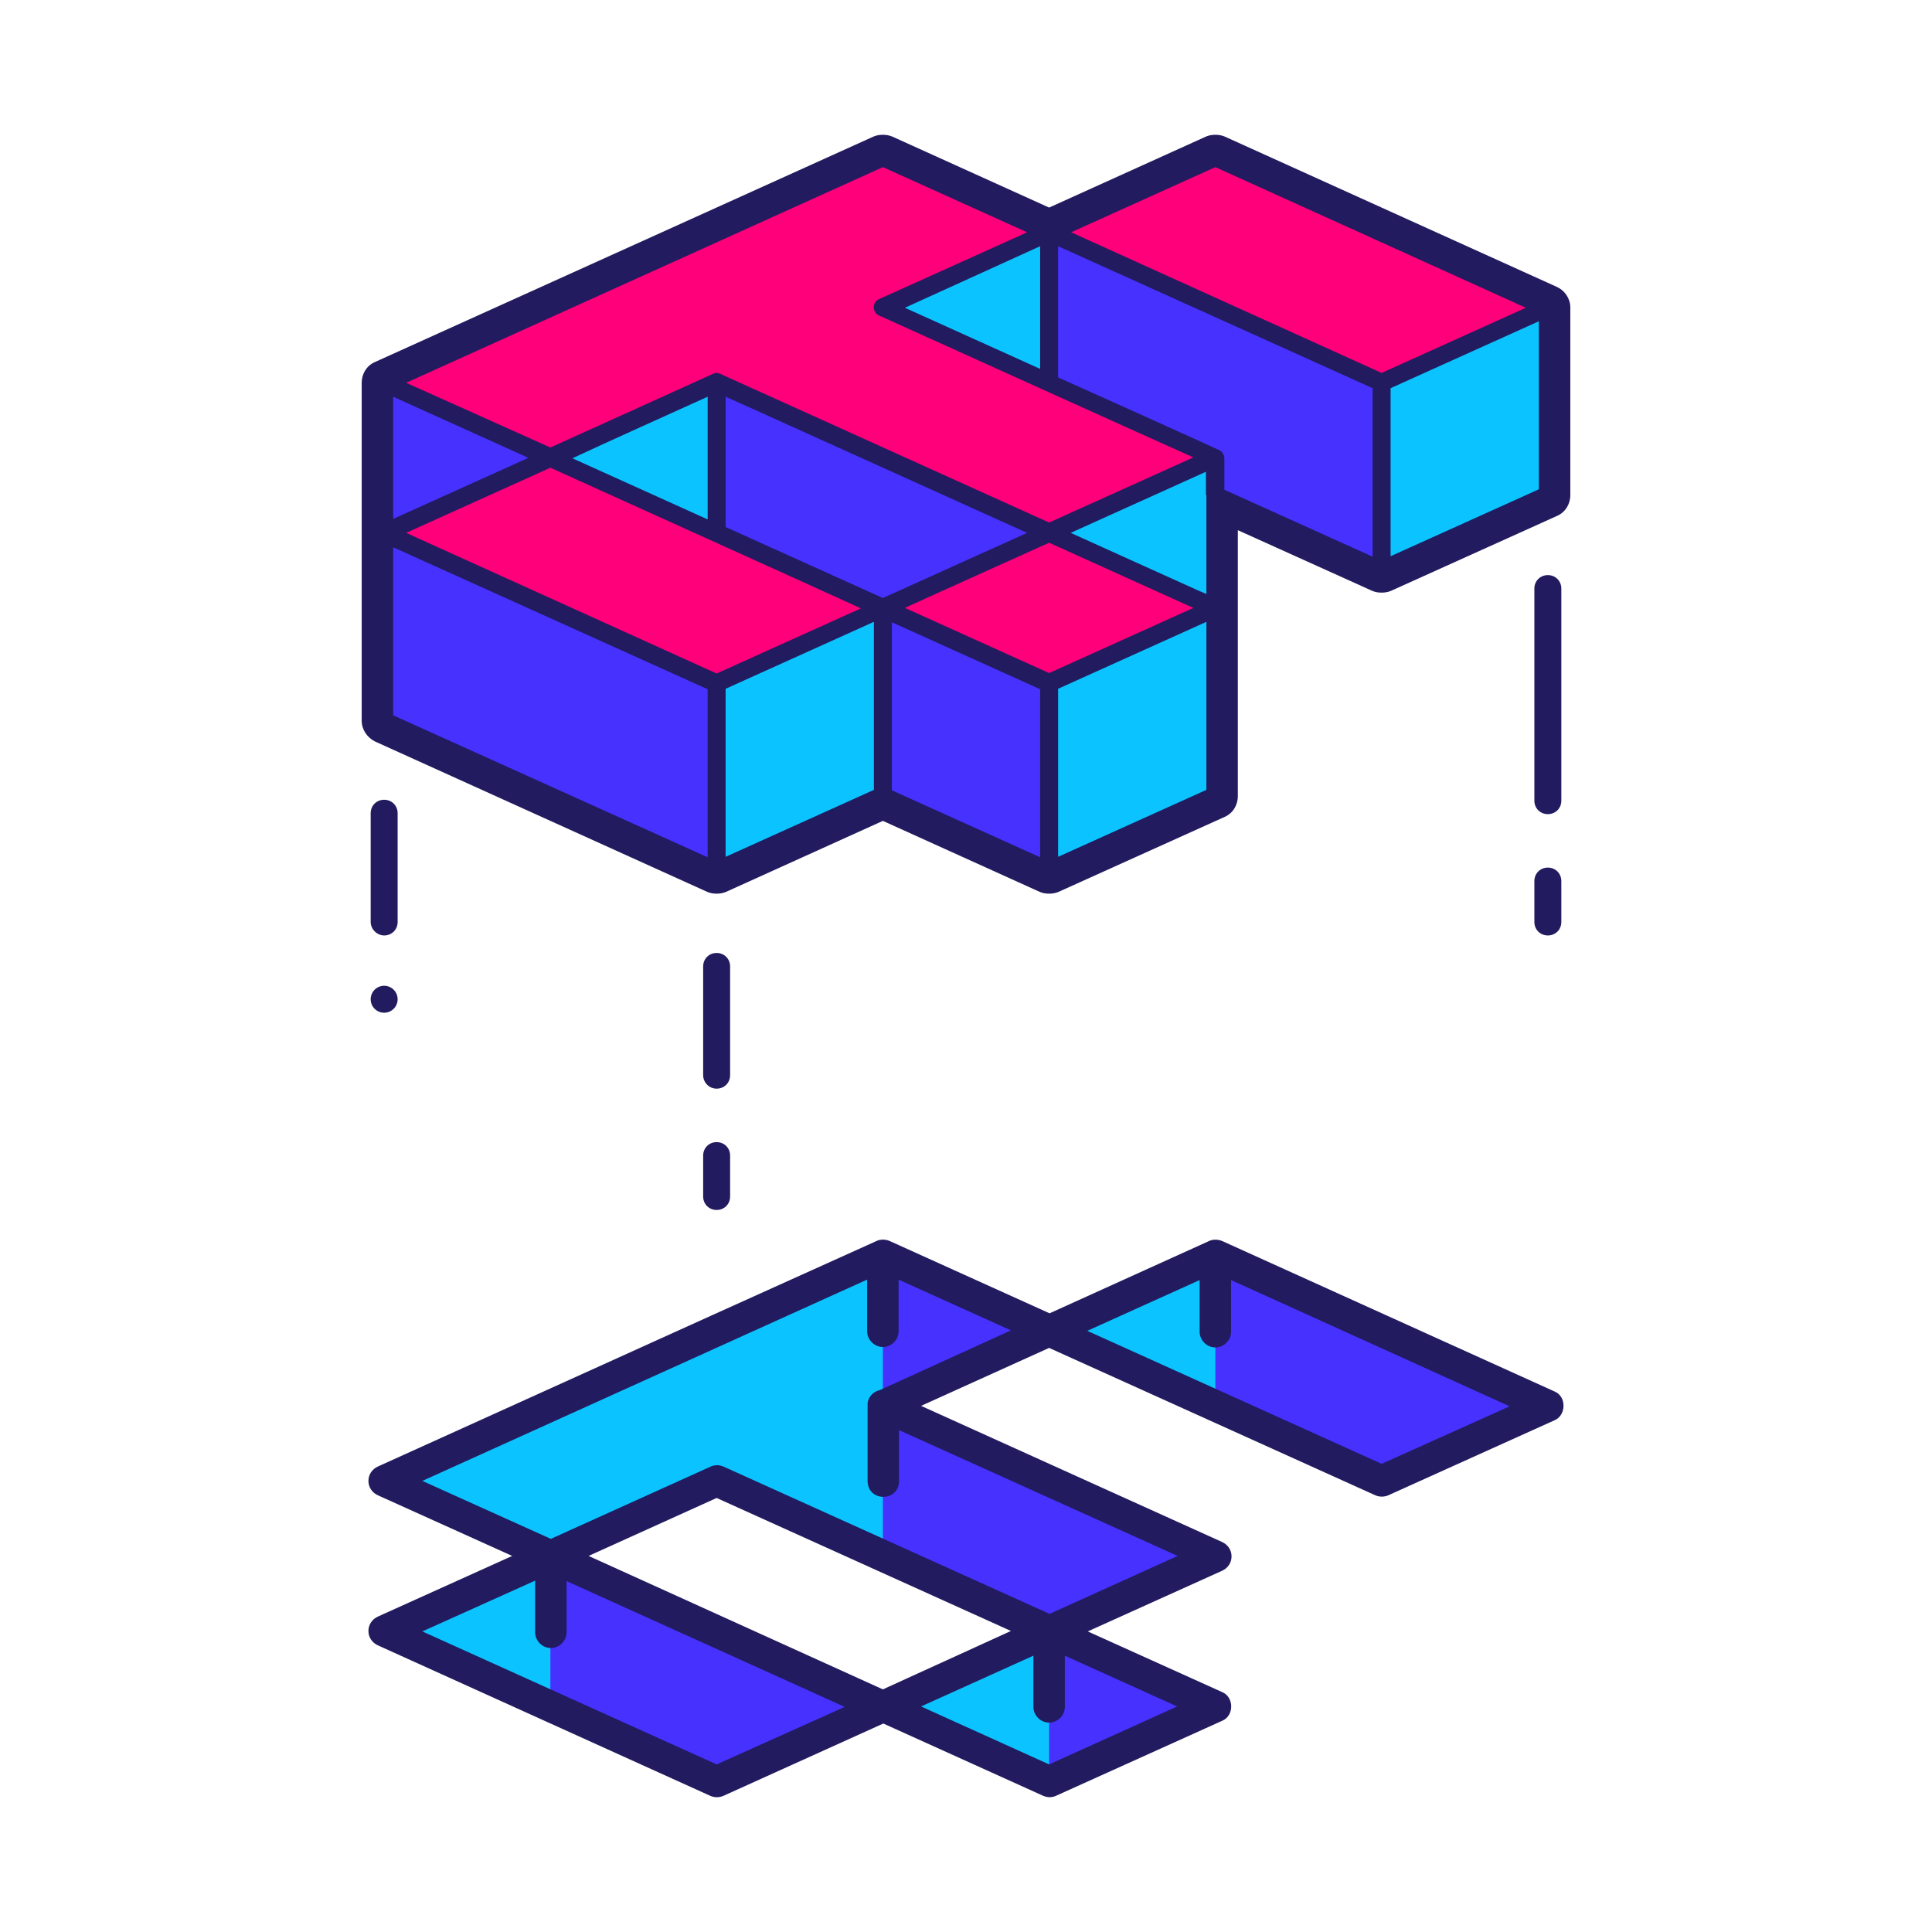 <?xml version="1.0" encoding="UTF-8"?> <svg xmlns="http://www.w3.org/2000/svg" width="512" height="512" viewBox="0 0 512 512" fill="none"> <path d="M101.805 391.978L145.861 411.862L189.916 391.978L278.028 431.747L322.084 411.862L233.972 371.974L278.028 352.089L233.972 332.205L101.805 391.978ZM145.861 411.862L101.805 431.747L189.916 471.635L233.972 451.632L145.861 411.862ZM278.028 471.635L322.084 451.632L278.028 431.747L233.972 451.632L278.028 471.635ZM322.084 332.205L278.028 352.089L366.14 391.978L410.195 371.974L322.084 332.205Z" fill="#0BC4FF"></path> <path d="M233.973 332.205V372.093L278.029 352.208L233.973 332.205ZM145.861 411.862V451.751L189.917 471.635L233.973 451.751L145.861 411.862ZM278.029 471.635L322.085 451.751L278.029 431.866V471.635ZM233.973 372.093V411.862L278.029 431.866L322.085 411.862L233.973 372.093ZM322.085 332.205V372.093L366.14 391.978L410.196 372.093L322.085 332.205Z" fill="#4631FF"></path> <path d="M233.973 81.444L278.029 101.447V61.559L233.973 81.444ZM278.029 141.217L322.085 161.101V121.332L278.029 141.217ZM145.861 121.332L189.917 141.217V101.447L145.861 121.332Z" fill="#0BC4FF"></path> <path d="M278.029 181.105V230.876L322.084 210.873V161.102L278.029 181.105ZM366.14 101.448V151.1L410.196 131.215V81.444L366.14 101.448ZM189.917 181.105V230.876L233.973 210.873V161.102L189.917 181.105Z" fill="#0BC4FF"></path> <path d="M189.916 101.447V141.217L233.972 161.101L278.028 141.217L189.916 101.447ZM101.805 101.447V141.217L145.86 121.332L101.805 101.447ZM233.972 161.101V210.873L278.028 230.876V181.105L233.972 161.101ZM278.028 61.559V101.447L322.084 121.332V131.215L366.14 151.1V101.447L278.028 61.559ZM145.86 161.101L101.805 141.217V190.988L145.86 210.873L189.916 230.876V181.105L145.86 161.101Z" fill="#4631FF"></path> <path d="M101.805 101.447L145.861 121.332L189.916 101.447L278.028 141.217L322.084 121.332L233.972 81.444L278.028 61.559L233.972 41.674L101.805 101.447ZM145.861 121.332L101.805 141.217L189.916 181.105L233.972 161.101L145.861 121.332Z" fill="#FF007A"></path> <path d="M278.028 181.105L322.084 161.101L278.028 141.217L233.973 161.101L278.028 181.105ZM322.084 41.674L278.028 61.559L366.14 101.447L410.196 81.444L322.084 41.674Z" fill="#FF007A"></path> <path d="M411.982 368.759L323.87 328.871C322.68 328.394 321.251 328.394 320.179 328.99L278.147 348.041L235.759 328.871C235.163 328.632 234.568 328.513 233.973 328.513C233.377 328.513 232.782 328.632 232.306 328.871L188.25 348.755L100.138 388.644C98.59 389.358 97.638 390.787 97.638 392.454C97.638 394.121 98.59 395.55 100.138 396.264L135.74 412.338L100.138 428.413C98.59 429.127 97.638 430.556 97.638 432.223C97.638 433.89 98.59 435.319 100.138 436.033L188.25 475.922C189.321 476.398 190.631 476.398 191.703 475.922L234.092 456.752L276.48 475.922C277.076 476.16 277.671 476.279 278.147 476.279C278.624 476.279 279.338 476.16 279.814 475.922L323.87 456.037C327.085 454.727 327.085 449.726 323.87 448.417L288.268 432.342L323.87 416.268C325.418 415.553 326.371 414.125 326.371 412.458C326.371 410.791 325.418 409.362 323.87 408.647L244.094 372.569L278.028 357.209L364.473 396.264C365.545 396.74 366.854 396.74 367.926 396.264L411.982 376.379C415.078 375.07 415.197 370.069 411.982 368.759ZM189.917 467.587L111.926 432.342L141.813 418.887V432.58C141.813 434.843 143.718 436.748 145.98 436.748C148.242 436.748 150.147 434.843 150.147 432.58V419.006L223.852 452.346L189.917 467.587ZM233.973 447.702L155.982 412.338L189.917 396.978L267.907 432.223L233.973 447.702ZM311.963 452.227L278.028 467.587L244.094 452.227L273.861 438.772V452.346C273.861 454.608 275.766 456.513 278.028 456.513C280.291 456.513 282.196 454.608 282.196 452.346V438.772L311.963 452.227ZM233.139 368.402C231.472 368.759 230.043 370.188 229.924 371.974V392.573C230.043 398.05 238.14 398.05 238.259 392.573V378.999L312.082 412.338L278.147 427.698L191.703 388.644C191.107 388.405 190.512 388.286 190.036 388.286C189.56 388.286 188.845 388.405 188.369 388.644L145.98 407.814L111.926 392.454L229.805 339.111V352.804C229.805 355.066 231.71 356.971 233.973 356.971C236.235 356.971 238.14 355.066 238.14 352.804V339.111L267.907 352.565L233.139 368.402ZM366.14 387.929L288.149 352.685L317.917 339.23V352.923C317.917 355.185 319.822 357.09 322.084 357.09C324.347 357.09 326.252 355.185 326.252 352.923V339.23L400.075 372.688L366.14 387.929ZM101.805 247.903C103.829 247.903 105.377 246.355 105.377 244.331V215.516C105.377 213.492 103.829 211.944 101.805 211.944C99.781 211.944 98.233 213.492 98.233 215.516V244.331C98.233 246.236 99.9 247.903 101.805 247.903ZM189.917 288.506C191.941 288.506 193.489 286.958 193.489 284.934V256.119C193.489 254.095 191.941 252.547 189.917 252.547C187.893 252.547 186.345 254.095 186.345 256.119V284.934C186.345 286.839 187.893 288.506 189.917 288.506ZM186.345 317.083C186.345 319.107 187.893 320.655 189.917 320.655C191.941 320.655 193.489 319.107 193.489 317.083V306.247C193.489 304.223 191.941 302.675 189.917 302.675C187.893 302.675 186.345 304.223 186.345 306.247V317.083ZM410.196 215.754C412.22 215.754 413.768 214.206 413.768 212.182V155.981C413.768 153.957 412.22 152.409 410.196 152.409C408.172 152.409 406.624 153.957 406.624 155.981V212.182C406.624 214.206 408.172 215.754 410.196 215.754ZM406.624 244.331C406.624 246.355 408.172 247.903 410.196 247.903C412.22 247.903 413.768 246.355 413.768 244.331V233.496C413.768 231.472 412.22 229.924 410.196 229.924C408.172 229.924 406.624 231.472 406.624 233.496V244.331Z" fill="#221B5F"></path> <path d="M101.805 268.383C103.778 268.383 105.378 266.784 105.378 264.811C105.378 262.838 103.778 261.239 101.805 261.239C99.833 261.239 98.233 262.838 98.233 264.811C98.233 266.784 99.833 268.383 101.805 268.383Z" fill="#221B5F"></path> <path d="M412.696 76.085L324.585 36.197C323.751 35.84 322.918 35.721 322.084 35.721C321.251 35.721 320.417 35.84 319.584 36.197L278.028 55.01L236.473 36.197C235.639 35.84 234.806 35.721 233.972 35.721C233.139 35.721 232.306 35.84 231.472 36.197L99.305 95.97C97.161 96.923 95.852 99.066 95.852 101.447V190.988C95.852 193.369 97.28 195.393 99.305 196.465L187.416 236.353C188.25 236.71 189.083 236.83 189.917 236.83C190.75 236.83 191.584 236.71 192.417 236.353L233.972 217.54L275.528 236.353C276.361 236.71 277.195 236.83 278.028 236.83C278.862 236.83 279.695 236.71 280.529 236.353L324.585 216.469C326.728 215.516 328.038 213.373 328.038 210.991V140.502L363.639 156.577C364.473 156.934 365.306 157.053 366.14 157.053C366.973 157.053 367.807 156.934 368.64 156.577L412.696 136.692C414.839 135.739 416.149 133.596 416.149 131.215V81.444C416.149 79.181 414.72 77.038 412.696 76.085ZM233.972 44.294L272.194 61.559L232.901 79.3C231.115 80.015 231.115 82.872 232.901 83.587C254.572 93.35 294.698 111.568 316.25 121.213L278.028 138.478L190.869 99.066C190.512 98.947 190.155 98.828 189.798 98.828C189.44 98.828 189.202 98.947 188.964 99.066L145.861 118.593L107.639 101.447L233.972 44.294ZM275.647 65.25V97.756L239.807 81.563L275.647 65.25ZM187.535 105.138V137.644L151.695 121.451C160.03 117.522 179.439 108.83 187.535 105.138ZM104.186 105.138L140.026 121.332L104.186 137.525V105.138ZM187.535 227.185L104.186 189.559V145.027L187.535 182.653V227.185ZM107.639 141.217L145.861 123.951C166.341 133.239 207.777 151.933 228.138 161.22L189.917 178.485L107.639 141.217ZM231.591 209.324L192.298 227.066V182.534L231.591 164.792V209.324ZM192.298 139.669V105.138L197.894 107.639L272.194 141.217C266.955 143.598 238.378 156.457 233.972 158.482L192.298 139.669ZM275.647 227.185L236.354 209.443V164.911L275.647 182.653V227.185ZM239.807 161.101C241.236 160.387 275.647 144.908 278.028 143.836C280.648 145.027 314.702 160.387 316.25 161.101L278.028 178.366L239.807 161.101ZM319.703 209.324L280.41 227.066V182.534L319.703 164.792V209.324ZM319.703 131.215V157.41L317.202 156.338L283.744 141.217L319.584 125.023V131.215H319.703ZM363.759 147.527L324.466 129.786V121.451C324.466 120.617 323.989 119.903 323.394 119.427C323.037 119.189 280.767 100.137 280.41 100.018V65.25L363.759 102.876V147.527ZM366.14 98.828L283.863 61.559L322.084 44.294L404.361 81.563L366.14 98.828ZM407.814 129.667L368.521 147.408V102.876L407.814 85.135V129.667Z" fill="#221B5F"></path> </svg> 